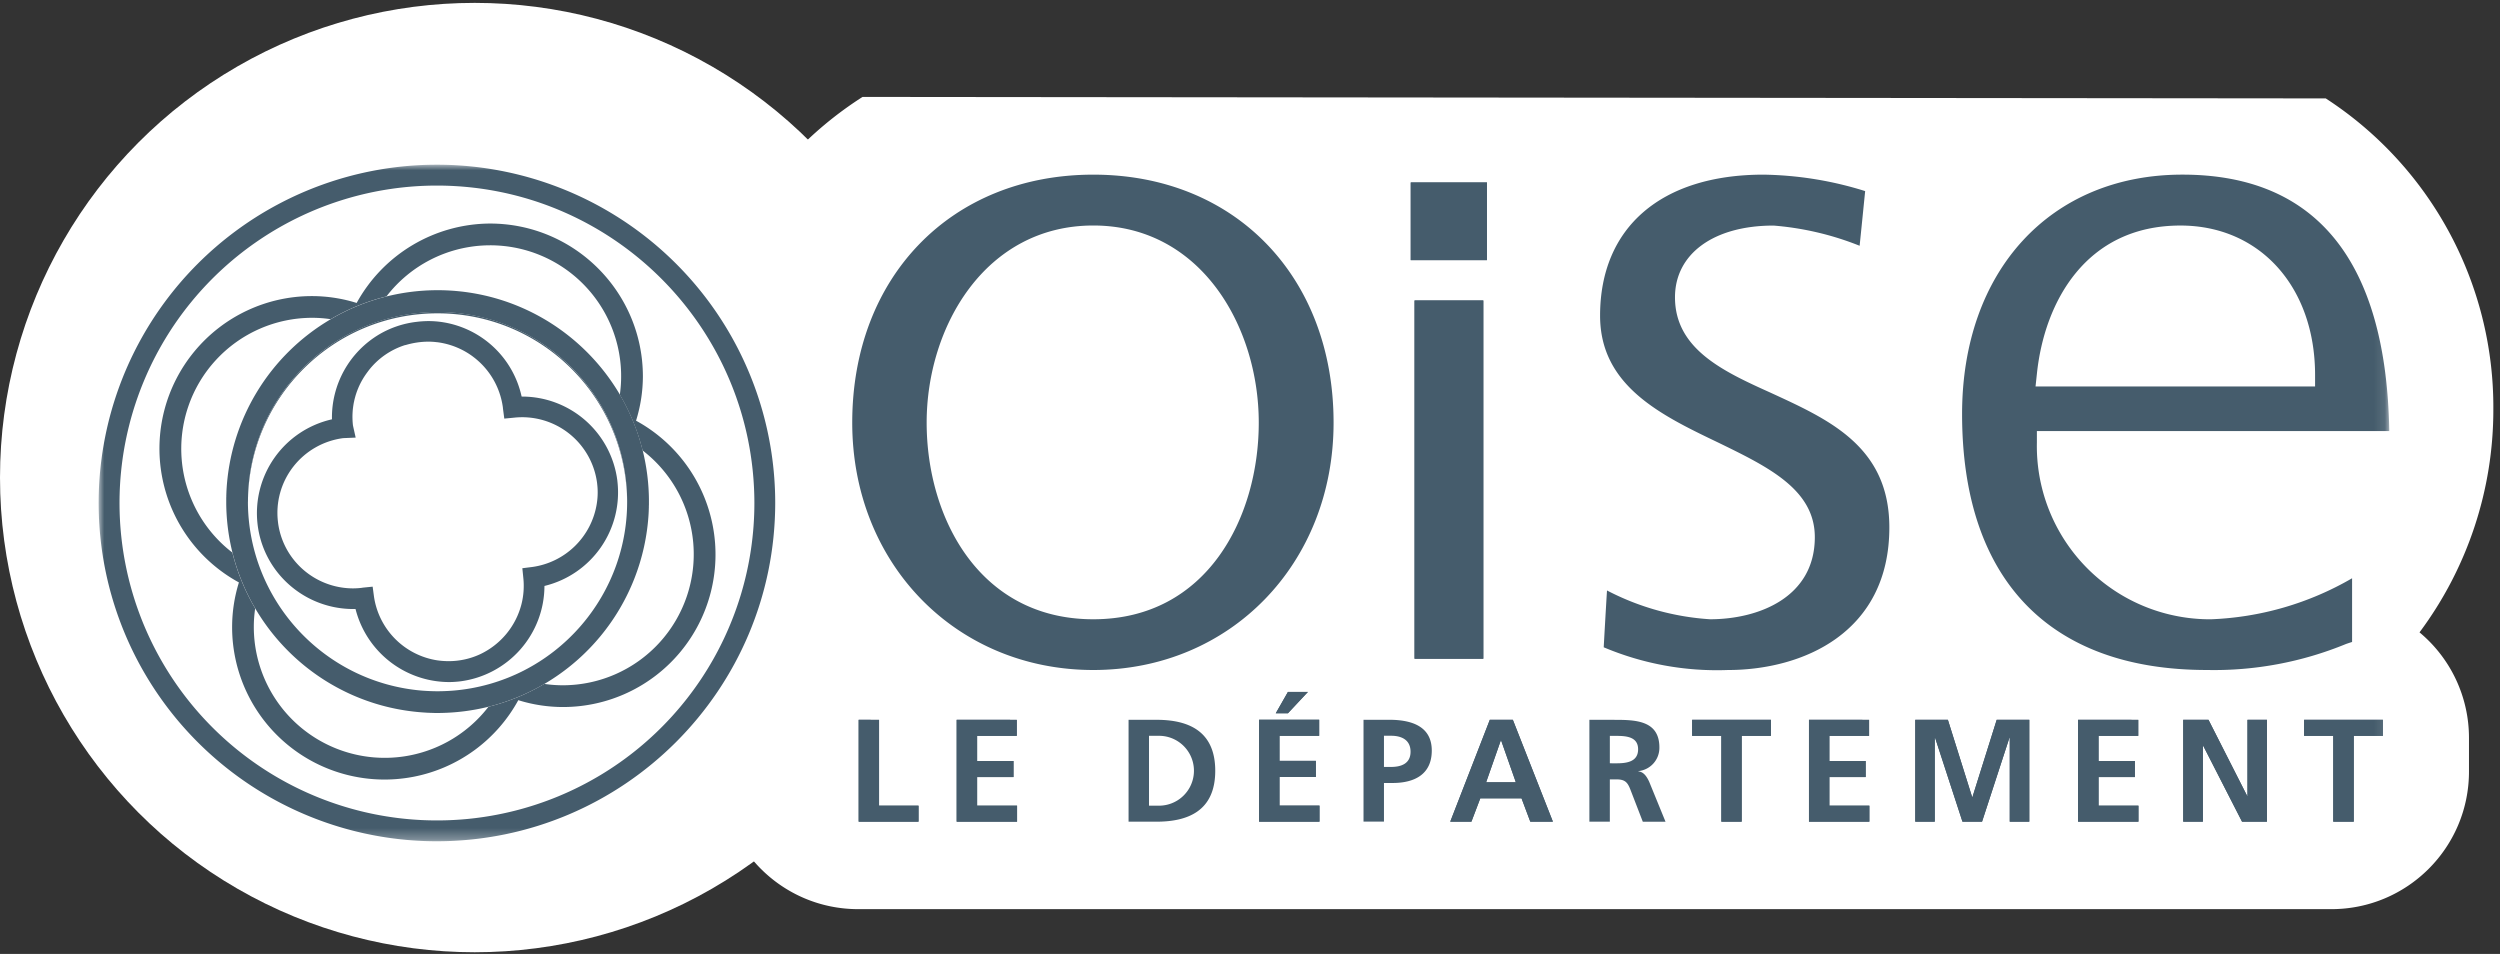 <?xml version="1.0" encoding="UTF-8"?>
<svg xmlns="http://www.w3.org/2000/svg" xmlns:xlink="http://www.w3.org/1999/xlink" width="228" height="87">
  <rect width="100%" height="100%" fill="#333333" stroke="none"/>
  <defs>
    <path id="a" d="M0 0h208.898v61.705H0z"/>
  </defs>
  <g transform="translate(0 .263)" fill="none" fill-rule="evenodd">
    <circle fill="#FFF" fill-rule="nonzero" cx="43.291" cy="43.291" r="43.291"/>
    <path d="M78.665 8.576a33.555 33.555 0 00-15.5 28.475 33.94 33.94 0 006.862 20.538 12.51 12.51 0 00-4.312 9.452v3.06c0 6.931 5.619 12.55 12.55 12.55h134.356c6.931 0 12.55-5.619 12.55-12.55v-3.06a12.518 12.518 0 00-4.511-9.633 33.941 33.941 0 006.733-20.357 33.564 33.564 0 00-15.284-28.339" fill="#FFF" fill-rule="nonzero"/>
    <g transform="translate(9 14.762)">
      <mask id="b" fill="#fff">
        <use xlink:href="#a"/>
      </mask>
      <g mask="url(#b)" fill="#455C6C" fill-rule="nonzero">
        <path d="M190.031.901c-12.037 0-20.089 8.781-20.089 21.83 0 15.044 7.911 23.347 22.325 23.347 4.352.09 8.675-.72 12.7-2.376 0 0 .288-.1.543-.179v-5.81a27.7 27.7 0 01-12.875 3.741 15.79 15.79 0 01-15.871-16.115v-1.053h32.139C208.631 8.812 202.275.901 190.036.901m-13.395 19.318l.125-1.164c.679-6.525 4.458-13.511 13.092-13.511 7.253 0 12.277 5.611 12.277 13.625v1.049l-25.494.001zM69.31 50.622v9.292h5.459v-1.46h-3.6v-7.829zm8.938 0v9.292h5.508v-1.46h-3.643v-2.61h3.317v-1.468h-3.317v-2.289h3.616v-1.463zm18.221-.001h-2.544v9.292h2.544c2.844 0 5.361-.962 5.361-4.643s-2.517-4.649-5.361-4.649m-.68 7.829v-6.367h1.039a3.186 3.186 0 010 6.367h-1.039zm10.039-7.827v9.286h5.508v-1.461h-3.648v-2.61h3.317v-1.474h-3.317V52.08h3.621v-1.463h-5.48l-.001.006zm2.632-2.544l-1.109 1.946h1.109l1.821-1.946h-1.821zm9.247 2.542h-2.354v9.286h1.865v-3.523h.788c1.99 0 3.572-.783 3.572-2.958 0-2.218-1.849-2.806-3.871-2.806m-.49 4.3v-2.844h.653c.951 0 1.772.375 1.772 1.457s-.848 1.386-1.772 1.386l-.653.001zm10.66-2.433h.021l1.348 3.833h-2.713l1.344-3.833zm-1.006-1.865l-3.61 9.292h1.93l.81-2.131h3.762l.8 2.131h2.061l-3.653-9.292h-2.1zm11.37 0h-2.289v9.292h1.865v-3.86h.592c.794 0 1.028.266 1.294.962l1.12 2.9h2.072l-1.484-3.632c-.19-.419-.484-.919-.989-.957V55.3a2.134 2.134 0 001.914-2.158c0-2.463-2.169-2.518-4.094-2.518m-.424 3.964v-2.5h.608c.931 0 1.969.1 1.969 1.223 0 1.147-1.05 1.278-1.969 1.278l-.608-.001zm7.505-3.966v1.463h2.664v7.829h1.854v-7.829h2.665v-1.463zm10.655 0v9.292h5.508v-1.46h-3.648v-2.61h3.311v-1.468h-3.311v-2.289h3.622v-1.463zm17.121 0l-2.213 7.047h-.027l-2.212-7.047h-2.975v9.292h1.778v-7.639l.027-.027 2.5 7.666h1.784l2.5-7.666h.027v7.666h1.783v-9.292zm7.419 0v9.292h5.508v-1.46h-3.638v-2.61h3.312v-1.468h-3.312v-2.289h3.621v-1.463zm15.452 0v6.949h-.027l-3.529-6.949h-2.305v9.292h1.794v-6.943h.021l3.551 6.943h2.272v-9.292zm5.163 0v1.463h2.659v7.829h1.87v-7.829h2.658v-1.463zM119.66 1.618h6.95v7.084h-6.95zm.348 10.76h6.27V45.05h-6.27z"/>
        <path d="M69.31 50.622v9.292h5.459v-1.46h-3.6v-7.829zm8.938 0v9.292h5.508v-1.46h-3.643v-2.61h3.317v-1.468h-3.317v-2.289h3.616v-1.463zm27.58.001v9.286h5.508v-1.461h-3.648v-2.61h3.317v-1.474h-3.317V52.08h3.621v-1.463h-5.48l-.001.006zm2.632-2.544l-1.109 1.946h1.109l1.821-1.946h-1.821zm19.417 4.408h.021l1.348 3.833h-2.713l1.344-3.833zm-1.006-1.865l-3.61 9.292h1.93l.81-2.131h3.762l.8 2.131h2.061l-3.653-9.292h-2.1zm18.452 0v1.463h2.664v7.829h1.854v-7.829h2.665v-1.463zm10.655 0v9.292h5.508v-1.46h-3.648v-2.61h3.311v-1.468h-3.311v-2.289h3.622v-1.463zm17.121 0l-2.213 7.047h-.027l-2.212-7.047h-2.975v9.292h1.778v-7.639l.027-.027 2.5 7.666h1.784l2.5-7.666h.027v7.666h1.783v-9.292zm7.419 0v9.292h5.508v-1.46h-3.638v-2.61h3.312v-1.468h-3.312v-2.289h3.621v-1.463zm15.452 0v6.949h-.027l-3.529-6.949h-2.305v9.292h1.794v-6.943h.021l3.551 6.943h2.272v-9.292zm5.163 0v1.463h2.659v7.829h1.87v-7.829h2.658v-1.463zM90.711.903c-12.946 0-21.987 9.3-21.987 22.618 0 12.864 9.46 22.558 21.987 22.558 12.5 0 21.911-9.694 21.911-22.558 0-13.321-9-22.618-21.911-22.618m0 40.549c-10.423 0-15.2-9.3-15.2-17.931 0-8.743 5.345-17.98 15.2-17.98 9.825 0 15.088 9.238 15.088 17.98 0 8.629-4.7 17.931-15.088 17.931M151.842.902c-9.314 0-14.914 4.79-14.914 12.864 0 6.378 5.5 9.047 10.771 11.57 4.54 2.213 8.813 4.274 8.813 8.629 0 5.5-5.143 7.487-9.553 7.487a23.542 23.542 0 01-9.4-2.626c-.071 1.082-.3 5.143-.3 5.182a26.545 26.545 0 0011.325 2.072c6.8 0 14.724-3.371 14.724-13.005 0-7.389-5.519-9.836-10.8-12.271-4.311-1.946-8.749-3.98-8.749-8.716 0-3.942 3.5-6.541 8.987-6.541a26.9 26.9 0 017.851 1.842c.1-.935.44-4.339.506-4.986-3-.946-6.12-1.451-9.265-1.5m-32.178.715h6.95v7.084h-6.95zm.348 10.76h6.27V45.05h-6.27zM35.695 5.362a13.968 13.968 0 00-12.168 7.242c-1.31-.41-2.673-.62-4.045-.625a13.906 13.906 0 00-6.693 26.114 13.736 13.736 0 00-.62 4.051 13.9 13.9 0 0026.1 6.687c1.31.409 2.673.62 4.045.625a13.906 13.906 0 006.693-26.114c.41-1.31.62-2.673.625-4.045-.01-7.694-6.246-13.927-13.94-13.935m-9.45 6.65a11.939 11.939 0 0121.286 8.966 19.273 19.273 0 012.077 5.078 11.946 11.946 0 01-7.291 21.416c-.56-.001-1.12-.043-1.675-.125a18.83 18.83 0 01-5.089 2.083 11.939 11.939 0 01-21.402-7.291c0-.562.042-1.124.125-1.68a19.105 19.105 0 01-2.082-5.089 11.945 11.945 0 017.291-21.411c.56 0 1.12.043 1.675.125a18.991 18.991 0 015.09-2.077m4.654 1.414c-9.544.013-17.277 7.746-17.29 17.29.072-9.497 7.792-17.159 17.29-17.159 9.497 0 17.217 7.662 17.289 17.159-.01-9.545-7.745-17.28-17.29-17.29m17.289 17.288c-.006 9.01-6.92 16.51-15.9 17.246 8.98-.737 15.894-8.236 15.9-17.246m-34.579 0c.009 9.012 6.927 16.511 15.909 17.246-8.982-.735-15.9-8.234-15.909-17.246"/>
        <path d="M34.129 17.491a6.916 6.916 0 012.74 4.7v.038l.1.761-.1-.761v-.042a6.915 6.915 0 00-2.74-4.7M24.44 19.02a6.783 6.783 0 00-1.24 4.779l.228 1.017.016.076h.005l-.022-.076-.229-1.017a6.784 6.784 0 011.24-4.779M42.5 22.054a8.743 8.743 0 014.806 6.758v.011-.011a8.743 8.743 0 00-4.806-6.758m-4.872 1.033l-.636.065.636-.065zm-19.862 4.442a6.833 6.833 0 00-1.408 5.062v.005-.005a6.857 6.857 0 011.408-5.062m-3.322 4.754c.011.179.027.353.049.528v.005-.005a8.147 8.147 0 01-.049-.528m24.195 4.513l.1.908-.1-.908zm-21.661 1.12a8.792 8.792 0 006.226 2.588c.071 0 .147 0 .218-.005-.071.005-.141.005-.218.005a8.793 8.793 0 01-6.226-2.588m17.763 6.742c-.633.29-1.308.48-2 .56a6.646 6.646 0 01-.001 0 6.625 6.625 0 002-.56"/>
        <path d="M30.905 11.441c-3.425 0-6.789.914-9.743 2.648a19.3 19.3 0 00-9.509 15.68v.038c-.005 0-.005.005-.005.011v.13a.122.122 0 00-.005.044v.087a.23.23 0 01-.005.027v.184c.001.015 0 .03-.005.044v.608c.125 10.139 8.077 18.45 18.2 19.024h.005c.011 0 .027.005.038.005h.011a.2.2 0 01.06.006h.119c.008 0 .015 0 .022.005h.092a.06.06 0 01.033.005h.19a.02.02 0 01.016.005h.168c.005 0 .011.006.016.006h.533a19.477 19.477 0 004.426-.571 19.308 19.308 0 0014.593-17.638v-.054a.215.215 0 00.006-.06v-.049c0-.005.005-.011.005-.022v-.13a.071.071 0 00.005-.033v-.092c0-.01 0-.019.005-.027v-.239a.151.151 0 00.006-.049v-.549c-.132-10.553-8.723-19.04-19.277-19.044m-17.29 19.274c.007-9.369 7.474-17.027 16.84-17.271 9.365-.244 17.22 7.015 17.716 16.37.495 9.356-6.551 17.403-15.89 18.149-.451.033-.913.054-1.381.054-.468 0-.924-.022-1.381-.054-8.981-.736-15.898-8.235-15.909-17.246"/>
        <path d="M30.084 14.258a9.3 9.3 0 00-1.1.071 8.7 8.7 0 00-3.398 1.14 8.809 8.809 0 00-4.311 7.748 8.772 8.772 0 00-6.78 9.608v.005a8.7 8.7 0 002.485 5.1 8.814 8.814 0 006.225 2.588c.071 0 .147 0 .218-.005a8.831 8.831 0 008.5 6.666c.35 0 .701-.022 1.049-.065h.005a8.8 8.8 0 007.677-8.7 8.777 8.777 0 006.65-9.575v-.02a8.764 8.764 0 00-8.683-7.677h-.049a8.747 8.747 0 00-7.144-6.775 8.43 8.43 0 00-1.344-.109m-2.11 2.191a7.385 7.385 0 012.077-.315c.263 0 .527.016.788.049h.022a6.918 6.918 0 016.008 6v.038l.1.761.022.169.636-.06.277-.027a6.887 6.887 0 017.553 5.986v.011c.079.62.068 1.248-.033 1.865v.005a6.917 6.917 0 01-5.878 5.752l-.908.114.092.913c.08.78.025 1.57-.163 2.332a6.951 6.951 0 01-3.828 4.621 6.789 6.789 0 01-2.826.609 7.36 7.36 0 01-1.049-.076 6.9 6.9 0 01-5.758-5.818l-.12-.9-.908.092-.092.016a6.541 6.541 0 01-.794.049 6.927 6.927 0 01-5.769-3.116 6.825 6.825 0 01-1.071-2.925v-.011a6.838 6.838 0 011.408-5.062 6.908 6.908 0 014.54-2.588l1.136-.049-.016-.071-.228-1.017a6.774 6.774 0 011.24-4.779l.185-.25a6.79 6.79 0 013.35-2.327"/>
        <path d="M30.85 61.699A30.852 30.852 0 1161.7 30.848c-.02 17.03-13.82 30.83-30.85 30.851m0-59.8A28.95 28.95 0 1059.8 30.848C59.782 14.867 46.831 1.916 30.85 1.899"/>
      </g>
    </g>
  </g>
</svg>